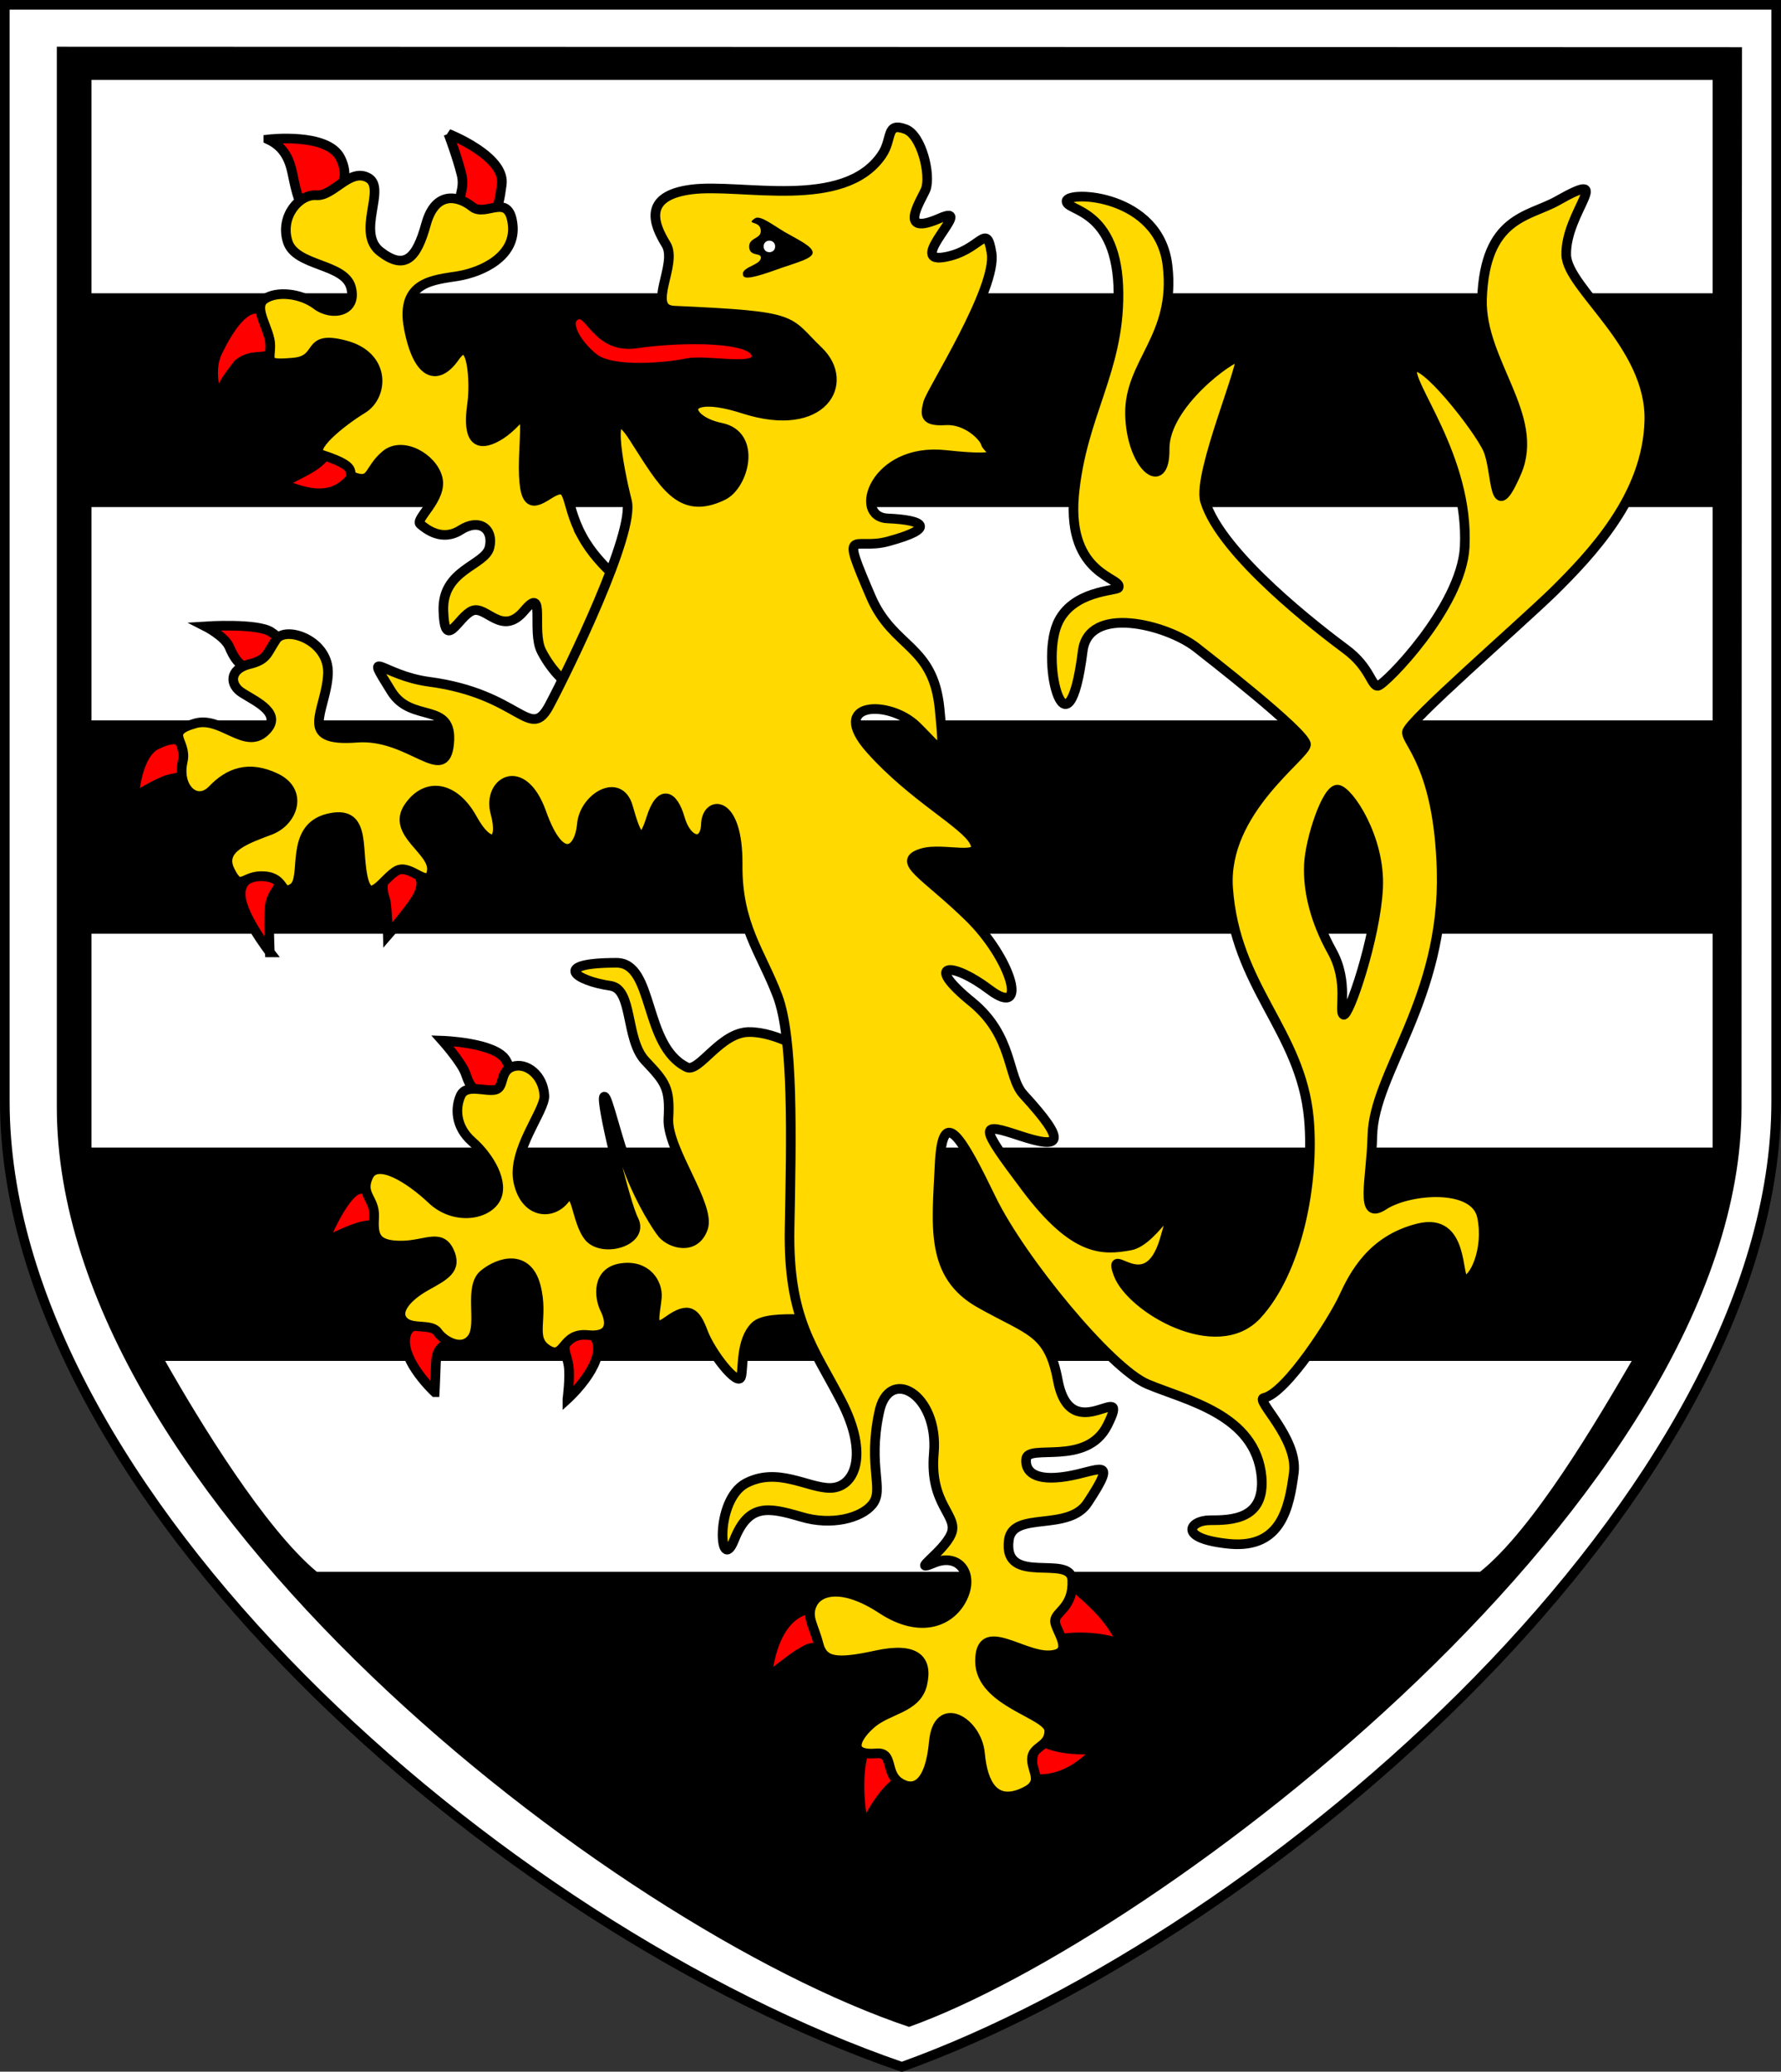 <?xml version="1.0" encoding="UTF-8" standalone="no"?>
<!-- Created with Inkscape (http://www.inkscape.org/) -->

<svg
   xmlns:dc="http://purl.org/dc/elements/1.1/"
   xmlns:cc="http://creativecommons.org/ns#"
   xmlns:rdf="http://www.w3.org/1999/02/22-rdf-syntax-ns#"
   xmlns:svg="http://www.w3.org/2000/svg"
   xmlns="http://www.w3.org/2000/svg"
   version="1.1"
   width="369.9"
   height="430.2"
   viewBox="0 0 369.9 430.2"
   id="dattenberg_FW-Page%201"
   xml:space="preserve"><rect x="0" y="0" width="369.9" height="430.2" fill="#333333" stroke="none"/><defs
     id="defs3464" /><g
     transform="translate(-329.7,556.4)"
     id="Ebene%201"><path
       d="m 698.6,-555.4 -367.9,0 c 0,0 0,146.8 0,227.7 0,80.9 101.9,171.4 186.3,200.5 76.9,-27.6 181.6,-119.6 181.6,-200.5 0,-80.9 0,-227.7 0,-227.7 z"
       id="Hintergrund"
       style="fill:#ffffff;fill-opacity:1;stroke:#000000;stroke-width:2;stroke-miterlimit:4;stroke-opacity:1;stroke-dasharray:none" /><path
       d="m 637.1,-230 -241.6,0 c -10.8,-9 -24.3,-31.1 -31.5,-43.8 l 304.6,0 c -7.3,12.5 -20.5,35 -31.5,43.8 z m -288.4,-309.8 336.7,0 0,44.3 -336.7,0 0,-44.3 z m 0,88.7 336.7,0 0,44.3 -336.7,0 0,-44.3 z m 0,88.6 336.7,0 0,44.4 -336.7,0 0,-44.4 z m -7.2,-184.2 c 0,0 0,139.3 0,220.2 0,80.9 115,170.2 177,191 51.5,-18.4 172.9,-110.1 172.9,-191 0,-80.9 0.1,-220.1 0.1,-220.1 l -350,-0.1 z"
       id="Streifen"
       style="fill:#000000;fill-opacity:1" /><g
       transform="matrix(0.4,0,0,0.4,308.8,-204.8)"
       id="g3612"><g
         transform="matrix(2.996,0,0,2.996,45.78,-885.5)"
         id="Krallen"><g
           id="g3615"><path
             d="m 102.1,56.75 c 2.4,-1 3.4,5.97 10.4,4.93 7.2,-1.07 21.7,-1.39 20.7,2.57 -0.5,2.07 -8.7,0.18 -12,0.86 -3.2,0.68 -12.8,1.68 -16.1,-0.86 -3.2,-2.54 -5.35,-6.5 -3,-7.5 z"
             id="path3617"
             style="fill:#ff0000;fill-opacity:1;stroke:#000000;stroke-width:1.669;stroke-miterlimit:4;stroke-opacity:1;stroke-dasharray:none" /><path
             d="m 48.66,26.33 c 0,0 10.35,-1.24 12.51,3.25 2.16,4.49 -1.21,6.18 -2.34,6.25 C 57.71,35.91 55.3,44.34 53,33 52.56,30.81 51.99,27.89 48.66,26.33 z"
             id="path3619"
             style="fill:#ff0000;fill-opacity:1;stroke:#000000;stroke-width:1.669;stroke-miterlimit:4;stroke-opacity:1;stroke-dasharray:none" /><path
             d="m 39.84,71.17 c 0,0 -1.67,-4.58 0,-8 1.66,-3.43 4.34,-7.95 7.1,-7.45 2.76,0.5 3.08,5.7 2.31,7.36 -0.74,1.62 -3.33,0.1 -5.8,2.14 -1.13,1.5 -2.72,3.33 -3.61,5.95 z"
             id="path3621"
             style="fill:#ff0000;fill-opacity:1;stroke:#000000;stroke-width:1.669;stroke-miterlimit:4;stroke-opacity:1;stroke-dasharray:none" /><path
             d="m 50.99,85.97 c 4.34,1.8 9.29,3.29 12.6,-1.86 -0.36,-1.37 -2.6,-2.58 -4.95,-3.24 -1.37,2.27 -4.66,3.33 -7.65,5.1 z"
             id="path3623"
             style="fill:#ff0000;fill-opacity:1;stroke:#000000;stroke-width:1.669;stroke-miterlimit:4;stroke-opacity:1;stroke-dasharray:none" /><path
             d="m 37.75,110.7 c 0,0 9.09,-0.6 11.42,1 2.33,1.6 1.64,1.8 -1.25,4.8 -2.83,3 -4.85,0.6 -6,-2.2 -0.81,-1.9 -4.17,-3.6 -4.17,-3.6 z"
             id="path3625"
             style="fill:#ff0000;fill-opacity:1;stroke:#000000;stroke-width:1.669;stroke-miterlimit:4;stroke-opacity:1;stroke-dasharray:none" /><path
             d="m 25.4,140.3 c 0,0 0.37,-7.4 3.9,-9.1 4.73,-2.3 4.88,0.3 4.87,2.6 -0,2.8 0.98,2.7 -2.7,3.4 -1.92,0.5 -6.07,3.1 -6.07,3.1 z"
             id="path3627"
             style="fill:#ff0000;fill-opacity:1;stroke:#000000;stroke-width:1.669;stroke-miterlimit:4;stroke-opacity:1;stroke-dasharray:none" /><path
             d="m 48.95,167.2 c 0,0 -5.37,-6.9 -5.08,-10.4 0.29,-3.6 4.53,-3 5.94,-2.3 2.03,0.9 -0.56,1.8 -0.89,4.7 -0.27,2.3 0,8 0,8 z"
             id="path3629"
             style="fill:#ff0000;fill-opacity:1;stroke:#000000;stroke-width:1.669;stroke-miterlimit:4;stroke-opacity:1;stroke-dasharray:none" /><path
             d="m 69.38,164.2 c 0,0 -0.1,-4.8 -0.44,-6.1 -1.05,-3 -0.1,-4.1 1.81,-5.1 1.9,-1.1 5.78,0.3 3.92,4.2 -0.86,1.9 -5.29,7 -5.29,7 z"
             id="path3631"
             style="fill:#ff0000;fill-opacity:1;stroke:#000000;stroke-width:1.669;stroke-miterlimit:4;stroke-opacity:1;stroke-dasharray:none" /><path
             d="m 78.83,182.5 c 0,0 9.28,0.3 11.03,3.4 1.75,3.1 0.11,4.7 -2.03,5.2 -3.6,0.9 -4.22,-0.7 -4.98,-2.9 -0.72,-2 -4.02,-5.7 -4.02,-5.7 z"
             id="path3633"
             style="fill:#ff0000;fill-opacity:1;stroke:#000000;stroke-width:1.669;stroke-miterlimit:4;stroke-opacity:1;stroke-dasharray:none" /><path
             d="m 58.19,217.5 c 0,0 3.28,-8.2 5.98,-9.2 3.47,-1.2 4.29,6.5 2.25,6.2 -1.98,-0.3 -8.23,3 -8.23,3 z"
             id="path3635"
             style="fill:#ff0000;fill-opacity:1;stroke:#000000;stroke-width:1.669;stroke-miterlimit:4;stroke-opacity:1;stroke-dasharray:none" /><path
             d="m 77.5,243.4 c 0,0 -5.64,-5.2 -5.09,-9.4 0.54,-4.2 6.45,-1.7 7.18,0.3 0.47,1.2 -1.77,0.6 -1.88,4 -0.11,3.3 -0.21,5.1 -0.21,5.1 z"
             id="path3637"
             style="fill:#ff0000;fill-opacity:1;stroke:#000000;stroke-width:1.669;stroke-miterlimit:4;stroke-opacity:1;stroke-dasharray:none" /><path
             d="m 100.5,244.6 c 0,0 0.5,-3.8 0.2,-5.8 -0.3,-2 -1.21,-2.9 -0.2,-4.4 1,-1.5 4,-2.8 5.1,0.2 1.4,4.1 -5.1,10 -5.1,10 z"
             id="path3639"
             style="fill:#ff0000;fill-opacity:1;stroke:#000000;stroke-width:1.669;stroke-miterlimit:4;stroke-opacity:1;stroke-dasharray:none" /><path
             d="m 135.1,292.9 c 0,0 0.6,-10.9 7.6,-12 1.1,3 1.4,3.6 2.3,6.9 -2.9,-0.4 -3,0.3 -4.1,0.8 -1,0.5 -5.8,4.3 -5.8,4.3 z"
             id="path3641"
             style="fill:#ff0000;fill-opacity:1;stroke:#000000;stroke-width:1.669;stroke-miterlimit:4;stroke-opacity:1;stroke-dasharray:none" /><path
             d="m 152.1,318.8 c -1,-2 -1.6,-10.3 0,-13.5 3.9,0.3 5.1,1 6.7,5.2 -2.8,0.6 -6.1,6.4 -6.7,8.3 z"
             id="path3643"
             style="fill:#ff0000;fill-opacity:1;stroke:#000000;stroke-width:1.669;stroke-miterlimit:4;stroke-opacity:1;stroke-dasharray:none" /><path
             d="m 192.3,305.3 c -1.8,2.1 -5.8,5.6 -10.8,5.1 -0.6,-2.9 -0.9,-4.6 1.4,-6.5 2.5,1.6 7.5,1.5 9.4,1.4 z"
             id="path3645"
             style="fill:#ff0000;fill-opacity:1;stroke:#000000;stroke-width:1.669;stroke-miterlimit:4;stroke-opacity:1;stroke-dasharray:none" /><path
             d="m 196.8,287.3 c -2,-4.3 -4.2,-6.5 -8.6,-10.3 -2.6,3.6 -3.9,5.1 -2.9,9.3 3.3,-0.8 9,-0.4 11.5,1 z"
             id="path3647"
             style="fill:#ff0000;fill-opacity:1;stroke:#000000;stroke-width:1.669;stroke-miterlimit:4;stroke-opacity:1;stroke-dasharray:none" /></g><path
           d="m 79.87,25.35 c 0,0 9.92,3.88 9.25,8.8 -0.67,4.91 -0.91,5.3 -4.83,4.23 -4.27,-1.18 -1.28,-2.41 -2.13,-5.91 -0.75,-3.08 -2.29,-7.12 -2.29,-7.12 z"
           id="path3649"
           style="fill:#ff0000;fill-opacity:1;stroke:#000000;stroke-width:1.669;stroke-miterlimit:4;stroke-opacity:1;stroke-dasharray:none" /></g><path
         d="m 103,95 c 3.3,6.1 8.5,8.3 8,11 -0.5,2.7 -5.7,16.6 -8,16 -2.3,-0.6 -5.21,-3.5 -7,-7 -1.79,-3.5 0.85,-11.6 -3,-7 -3.85,4.6 -6.57,-1 -9,0 -2.43,1 -4.76,7.2 -5,0 -0.24,-7.2 7.25,-7.8 8,-11 0.75,-3.18 -1.76,-5.07 -5,-3 -3.24,2.07 -5.98,-0.14 -7,-1 -1.02,-0.86 3.93,-4.46 3,-8 -0.93,-3.54 -6.11,-6.43 -9,-4 -2.89,2.43 -2.34,4.73 -5,4 -2.66,-0.73 1.55,-1.57 -6,-4 -2.77,-0.89 3.36,-5.79 7,-8 3.64,-2.21 4.12,-9.11 -3,-11 -7.12,-1.89 -3.85,2.55 -9,3 -5.15,0.45 -3.98,-0.27 -4,-3 -0,-2.73 -3.1,-6.52 -1,-8 2.1,-1.48 6.35,-1.02 9,1 2.65,2.02 7.1,1.25 6,-3 -1.1,-4.25 -9.66,-3.6 -11,-8 -1.34,-4.4 2.07,-8.23 5,-8 2.93,0.23 5.8,-4.82 9,-3 3.2,1.82 -2.21,9.47 2.08,12.78 4.3,3.31 6.29,1.12 7.92,-4.78 1.63,-5.9 5.66,-4.88 8,-3 2.34,1.88 6.32,-2.62 7,3 0.68,5.62 -5.35,8.31 -9.43,9 -4.09,0.68 -10.11,0.87 -8.57,9 1.54,8.13 4.9,9.45 8,5 3.1,-4.45 3.47,4.72 3,8 -0.47,3.28 -0.8,8.44 4,6 4.8,-2.44 5.48,-7.89 5,2 -0.48,9.89 1.1,9.85 4,8 4.5,-2.89 2.71,0.87 6,7 z"
         transform="matrix(2.996,0,0,2.996,45.78,-885.5)"
         id="path3651"
         style="fill:#ffd900;fill-opacity:1;stroke:#000000;stroke-width:1.669;stroke-miterlimit:4;stroke-opacity:1;stroke-dasharray:none" /><path
         d="m 132,181 c -5,0 -8.7,7.1 -10.8,6.1 -7.6,-3.7 -5.6,-18.1 -12.2,-18.1 -11.4,0 -7.2,3.1 -1,4 3.9,0.6 2.5,9.3 6,13 3.5,3.7 4.3,4.7 4,10 -0.3,5.3 7.4,15.1 6,19 -1.4,3.9 -5.5,2.7 -7,1 -1,-1.2 -3.7,-5.5 -5.7,-10.6 -2.3,-6.1 -3.8,-13.2 -4.4,-13.2 -0.9,0 3.6,18.6 5.1,21.4 1.8,3.6 -5.2,5.7 -7.7,3 -2.4,-2.8 -2.1,-9.4 -4.3,-6.6 -2.22,2.8 -6.78,2.5 -8,-3 -1.22,-5.5 4.66,-12.4 4.5,-15 -0.21,-3.6 -3.16,-5.8 -5.5,-5 -2.34,0.8 -1.33,3.6 -3,4 -1.67,0.4 -5.04,-1.1 -6,1 -0.96,2.1 -0.97,5.4 2,8 2.97,2.6 5.67,7.2 4,10 -1.67,2.8 -7.2,3.6 -11,0 -3.8,-3.6 -9.51,-7.2 -11,-4 -1.49,3.2 1.16,3.8 1,7 -0.16,3.2 0,5.1 5,5 3.96,-0.1 6.54,-2.1 8,1 1.46,3.1 -0.77,4.2 -4,6 -3.23,1.8 -5.41,4.3 -4,6 1.41,1.7 4.87,0.4 6,2 1.13,1.6 4.3,3.4 6,1 1.7,-2.4 -0.66,-8.8 2,-11 2.66,-2.2 7.5,-3.6 9,2 1.5,5.6 -1.11,9 2,11 3.1,2 2.39,-2.9 6.9,-2.5 4.6,0.5 4.1,-2.5 3.1,-4.5 -1,-2 -1.5,-6.5 2.9,-7.1 4.3,-0.6 6.3,2.6 6.1,5.1 -0.2,2.5 -1.5,6.6 2,4 3.5,-2.5 4.7,-1.5 6,2 1.3,3.5 6.1,9.7 6.6,7.7 0.4,-1.4 -0.1,-6.2 2.4,-8.7 2.5,-2.5 13.1,-0.2 15,-2 1.9,-1.8 1.9,-42.6 -2,-44 -3.9,-1.4 -9,-5 -14,-5 z"
         transform="matrix(2.996,0,0,2.996,45.78,-885.5)"
         id="path3653"
         style="fill:#ffd900;fill-opacity:1;stroke:#000000;stroke-width:1.669;stroke-miterlimit:4;stroke-opacity:1;stroke-dasharray:none" /><path
         d="m 234,139 c 1.9,0.2 7.4,8.4 7,17 -0.4,8.6 -5.1,22.5 -6,22 -0.9,-0.5 1,-5.6 -2,-11 -3,-5.4 -4.2,-10.6 -4,-15 0.2,-4.4 3.1,-13.2 5,-13 z M 159.1,24.55 c -3.5,-1.3 -2.2,1.68 -4.1,4.45 -6.6,9.74 -24.4,4.89 -33,6 -8.6,1.11 -6.5,6.13 -4.4,9.53 2.1,3.4 -3.6,11.25 1.4,11.47 21.9,0.98 19.3,1.54 25,7 5.7,5.46 0.8,14.44 -13,10 -11.2,-3.6 -10.5,1.93 -3.9,3.28 6.3,1.27 4,10.03 0.3,11.77 C 120,91.59 117.2,86.09 112,78 c -5.2,-8.09 -2.6,5.43 -1.2,10.92 1.5,5.49 -10.2,29.38 -13.38,35.38 -3.43,6.6 -4.94,-1.9 -20.94,-4 C 68.36,119.2 65,114 70,122 c 3.49,5.6 10.71,1.6 10,9 -0.71,7.4 -6.77,-1.7 -16,-1 -10.49,0.8 -5.34,-4.5 -5,-11 0.3,-5.9 -7.34,-8.5 -9,-6 -1.66,2.5 -1.49,3.5 -4.8,4.3 -3.31,0.9 -3.32,3.6 -0.95,5 2.37,1.5 7.15,3.6 3.75,6.7 -3.4,3.1 -7.51,-2.7 -11.95,-1.5 -5.65,1.6 -1.39,3 -2.22,6.6 -1.06,4.6 2.4,7.8 5.17,4.9 2.77,-2.9 6.23,-4.3 11,-2 4.77,2.3 2.94,7.5 -1,9 -3.94,1.5 -8.91,3.1 -7,7 1.91,3.9 2.2,0.7 6,1 3.8,0.3 2.63,3.6 5,2 2.37,-1.6 -0.84,-10.3 6,-12 6.58,-1.6 4.94,4.8 6,10 1.11,5.5 3.63,0.2 6,-1 2.37,-1.2 5.6,3.5 6,0 0.4,-3.5 -7.09,-6.5 -4,-11 3.09,-4.5 7.97,-3.5 11,2 3.03,5.5 5.46,4.3 4,-1 -1.46,-5.3 4.72,-9.2 8,0 3.35,9.4 6.6,6.6 7,2 0.4,-4.6 6.5,-8.3 8,-3 1.5,5.3 2.4,7.1 4,2 1.6,-5.1 3.8,-4.2 5,0 1.2,4.2 4.4,4.9 4.5,0.9 0.2,-4.1 5.6,-4.4 5.5,7.1 -0.1,10.4 4.1,15.3 6.9,22.7 2.8,7.4 2.4,24.5 2.1,40.3 -0.3,15.8 4.2,20.7 9,30 4.8,9.3 2.3,15 -2,15 -3.9,0 -9.1,-3.7 -14.6,-0.8 -5.5,3 -4.5,16.1 -2,9.8 2.5,-6.3 5.8,-5.7 11.6,-4 5.3,1.6 10.4,0.2 12.3,-2.1 2.2,-2.6 -0.8,-6.4 1.2,-15.9 1.6,-8.3 10.4,-3.3 9.5,7 -0.8,9 4.4,10.8 3,14 -1.4,3.2 -7.3,6.8 -3,5 4.3,-1.8 7,1.8 5,6 -2,4.2 -7.3,6.4 -14,2 -6.7,-4.4 -10.8,-3.3 -12,-1 -1.2,2.3 0.2,3.8 1,7 0.8,3.2 3.1,3.5 10,2 6.9,-1.5 9,0.7 8,5 -1,4.3 -6.1,4.3 -9,7 -2.7,2.4 -3.9,5.4 1,5 3.1,-0.3 1.5,3.3 4,5 2.5,1.7 5.3,0.6 6,-7 0.7,-7.6 7.5,-3.5 8,2 0.5,5.5 2.6,8.7 7,7 4.4,-1.7 2,-3.7 2,-6 0,-2.3 3.1,-2.1 3,-5 -0.1,-2.9 -12,-4.8 -12,-12 0,-7.2 7.2,-0.8 12,-1 4.8,-0.2 0.9,-4.4 1,-6 0.1,-1.6 3.2,-2.3 3,-7 -0.2,-4.7 -12.1,1.2 -11,-7 0.7,-5.1 10.4,-1.3 13.7,-6.5 5.4,-8.2 1.9,-5.4 -3.7,-4.5 -5.6,0.9 -7.2,-0.9 -7,-3 0.2,-2.8 10.5,1.4 14.1,-5.9 4.3,-8.6 -6.3,4.4 -8.6,-7.7 -1.6,-8.6 -4.8,-8.5 -13.5,-13.4 -8.7,-4.9 -7.5,-13.3 -7,-24 0.5,-10.7 3.9,-4.5 9,6 5.1,10.5 20.6,29.3 27,32 6.6,2.8 18.8,5.2 19.8,16.1 0.6,7.3 -5,7.5 -9,7.5 -3.4,0 -5.8,3.2 3.5,4.1 9,0.8 10.3,-6.4 11.1,-12.4 0.7,-6 -6.8,-12.6 -5.2,-12.9 3.9,-0.8 12,-13.5 13.8,-17.4 1.8,-3.9 4.9,-10 13,-12 8.1,-2 6.5,8.9 8,9 1.5,0.1 4.2,-5.2 3,-11 -1.2,-5.8 -12.7,-4.8 -17,-2 -4.3,2.8 -2.2,-4.3 -2,-12 0.2,-10.9 12.6,-23.8 12,-46 -0.5,-18.2 -6.2,-22.2 -6,-24 0.2,-1.8 19,-18.1 25.4,-24.3 C 277.8,98.36 287.7,88.14 288,75 288.3,61.86 273.8,52.2 273.6,46.36 273.4,38.93 282.4,31.11 272,37 c -4.9,2.75 -12.5,2.7 -13,17 -0.3,10.85 10.2,20.26 6,30 -4.2,9.74 -3.3,-0.23 -5,-4 -1.7,-3.77 -11.6,-16.29 -13,-14 -1.4,2.29 9.8,15.3 9,31 -0.6,10.4 -13.8,23.8 -15,24 -1.2,0.2 -1.3,-3.2 -5.7,-6.4 C 231,111.4 213.8,98.28 211,89 c -1.4,-4.71 7.3,-24.77 6,-25 -1.3,-0.23 -13.1,8.2 -13,16 0.1,7.8 -5.8,3 -6,-6 -0.2,-9 8,-13.4 6.5,-25.8 C 203.1,35.8 187.2,35.17 187,37 c -0.2,1.83 8.9,1.06 9,16 0.1,13.5 -6.4,21.05 -7.7,35.05 -1.2,14.05 8.6,14.15 7.7,15.95 -0.3,0.6 -8.1,0.4 -10.6,6.3 -3,7.2 1.9,24.5 4.4,4.7 1,-8.1 14.5,-4.6 19.6,-0.7 1.4,1.1 19.2,14.9 19.1,16.9 -0.1,2 -14.4,11.5 -13.5,24.8 1.2,17.3 12.6,24.7 14,40 1,11.2 -2,26.4 -9,34 -7,7.6 -21.8,-1.2 -24,-7 -2.2,-5.8 4.8,4.8 8,-6 3.2,-10.8 -1.4,0.2 -6,1 -4.6,0.8 -9.5,1.3 -18,-10 -8.5,-11.3 -8,-11.3 -1,-9 7,2.3 8.3,1.3 0.5,-7.2 -2.8,-3.1 -1.7,-10.1 -8.9,-16 -8.5,-6.9 -3.5,-7.1 3.1,-2.1 6.8,5.1 3.8,-5.4 -3.7,-12.7 -7.6,-7.4 -12.7,-9.6 -8,-11 3.7,-1.1 10.8,1.5 9,-2 -1.7,-3.2 -10.6,-7.7 -18,-16 -7.4,-8.3 3.3,-8.6 8,-4 4.7,4.6 4.9,6.4 4,-3 -1.1,-11.2 -8,-10.4 -11.9,-19.4 -5.4,-12.62 -3.1,-7.99 2.9,-9.6 8.7,-2.34 6.2,-3.74 0,-4 -6.2,-0.26 -2.3,-12.34 10,-11 12.3,1.34 7.3,-0.83 7,-2 -0.3,-1.17 -3.3,-4.23 -7,-4 -3.7,0.23 -3.5,-1 -3,-3 0.5,-2 12,-19.88 11,-26 -0.9,-5.62 -1.8,-0.31 -8.3,0.75 -6.6,1.06 5.7,-9.57 -0.7,-6.75 -7.5,3.27 -3.2,-3.11 -2.4,-5.03 0.9,-2.5 -0.7,-9.36 -3.5,-10.42 z"
         transform="matrix(2.996,0,0,2.996,45.78,-885.5)"
         id="path3655"
         style="fill:#ffd900;fill-opacity:1;stroke:#000000;stroke-width:1.669;stroke-linecap:butt;stroke-linejoin:miter;stroke-miterlimit:4;stroke-opacity:1;stroke-dasharray:none" /><g
         transform="matrix(2.996,0,0,2.996,45.78,-885.5)"
         id="Auge"><path
           d="m 133,40 c 0.9,-0.57 2.9,1.02 5.2,2.4 2.4,1.37 4.9,2.52 4.8,3.6 -0.1,0.97 -2.6,1.63 -5.2,2.52 -3.1,1.11 -6.4,2.29 -6.8,1.48 -0.7,-1.48 2.7,-1.79 3,-3 0.3,-1.21 -1.9,-0.21 -2,-2 -0.1,-1.79 2.2,-1.33 2,-3 -0.2,-1.67 -2.7,-0.85 -1,-2 z"
           id="Auge2"
           style="fill:#000000;stroke:none" /><path
           d="m 134.5,44.87 c 0,-0.55 0.4,-1 1,-1 0.6,0 1,0.45 1,1 0,0.56 -0.4,1 -1,1 -0.6,0 -1,-0.44 -1,-1 z"
           id="Auge3"
           style="fill:#ffffff;stroke:none" /></g></g></g></svg>